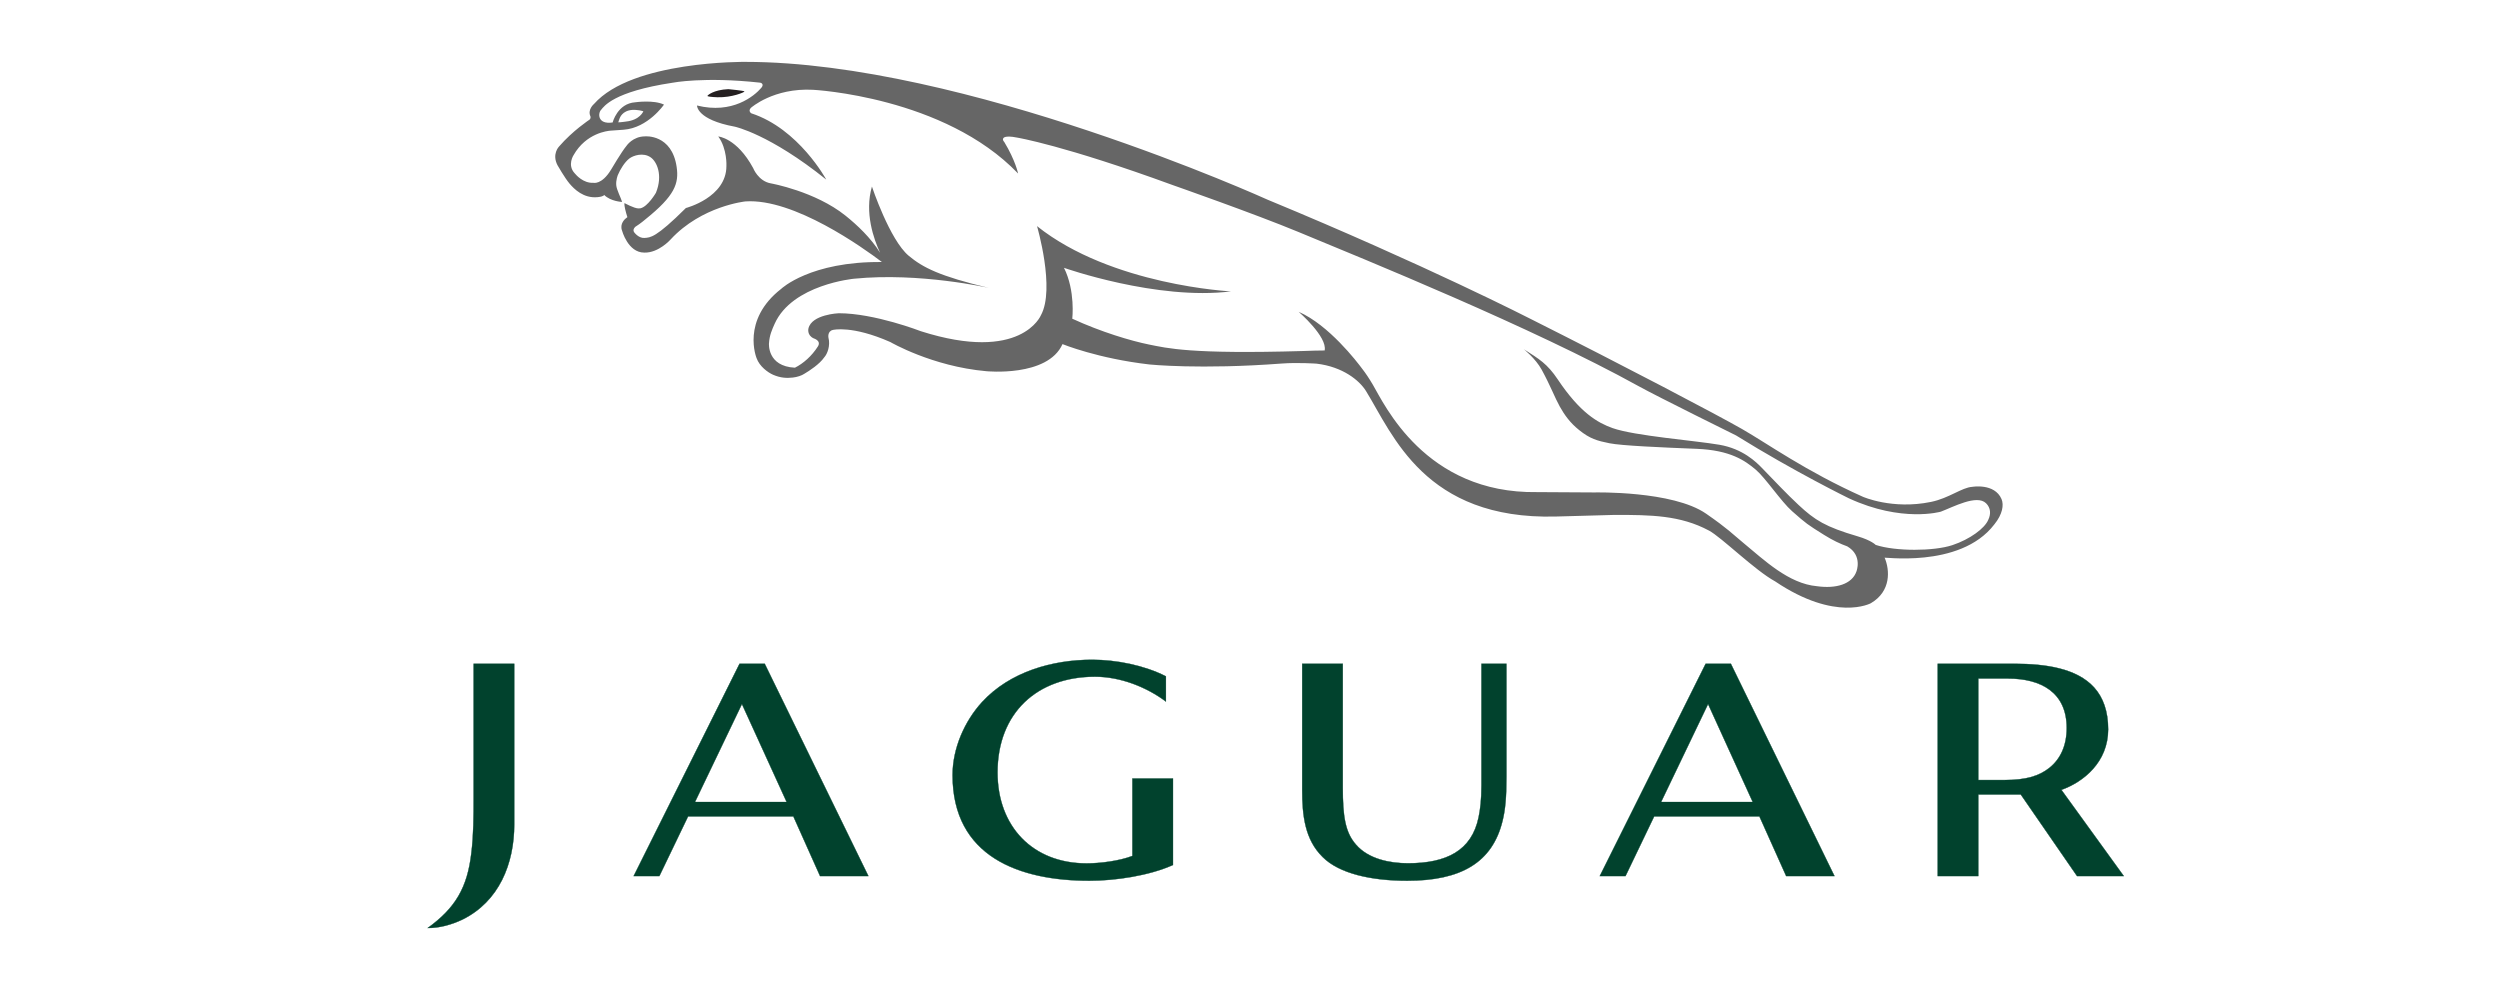 <svg width="101" height="40" viewBox="0 0 101 40" fill="none" xmlns="http://www.w3.org/2000/svg">
<path d="M60.705 33.154C60.293 34.862 59.005 35.581 56.849 35.581C55.385 35.581 54.098 35.288 53.436 34.624C52.718 33.919 52.609 32.948 52.609 31.909V26.817H54.248V31.822C54.248 32.953 54.341 33.627 54.783 34.124C55.284 34.706 56.151 34.877 56.882 34.877C58.427 34.877 59.457 34.376 59.736 33.016C59.801 32.702 59.851 32.319 59.851 31.726V26.817H60.86V31.383C60.86 32.236 60.811 32.717 60.705 33.154Z" fill="#01422D"/>
<path d="M60.705 33.154C60.293 34.862 59.005 35.581 56.849 35.581C55.385 35.581 54.098 35.288 53.436 34.624C52.718 33.919 52.609 32.948 52.609 31.909V26.817H54.248V31.822C54.248 32.953 54.341 33.627 54.783 34.124C55.284 34.706 56.151 34.877 56.882 34.877C58.427 34.877 59.457 34.376 59.736 33.016C59.801 32.702 59.851 32.319 59.851 31.726V26.817H60.86V31.383C60.86 32.236 60.811 32.717 60.705 33.154Z" stroke="#01422D" stroke-width="0.013"/>
<path d="M69.006 28.443L67.108 32.401H70.81L69.006 28.443ZM72.161 35.392L71.081 32.983H66.828L65.671 35.392H64.631L68.908 26.817H69.927L74.112 35.392H72.161Z" fill="#01422D"/>
<path d="M69.006 28.443L67.108 32.401H70.81L69.006 28.443ZM72.161 35.392L71.081 32.983H66.828L65.671 35.392H64.631L68.908 26.817H69.927L74.112 35.392H72.161Z" stroke="#01422D" stroke-width="0.013"/>
<path d="M29.974 28.443L28.077 32.401H31.78L29.974 28.443ZM33.13 35.392L32.052 32.983H27.798L26.639 35.392H25.6L29.877 26.817H30.895L35.082 35.392H33.13Z" fill="#01422D"/>
<path d="M29.974 28.443L28.077 32.401H31.78L29.974 28.443ZM33.13 35.392L32.052 32.983H27.798L26.639 35.392H25.6L29.877 26.817H30.895L35.082 35.392H33.13Z" stroke="#01422D" stroke-width="0.013"/>
<path d="M44.007 35.581C41.175 35.581 38.484 34.607 38.484 31.314C38.484 30.244 38.959 29.147 39.676 28.362C40.801 27.142 42.508 26.655 44.12 26.655C45.095 26.655 46.224 26.876 47.102 27.323V28.341C46.306 27.748 45.258 27.338 44.236 27.338C41.906 27.338 40.3 28.795 40.3 31.206C40.3 33.388 41.718 34.881 43.898 34.881C44.453 34.881 45.221 34.783 45.749 34.58V31.45H47.388V34.945C46.426 35.378 45.062 35.581 44.007 35.581Z" fill="#01422D"/>
<path d="M44.007 35.581C41.175 35.581 38.484 34.607 38.484 31.314C38.484 30.244 38.959 29.147 39.676 28.362C40.801 27.142 42.508 26.655 44.12 26.655C45.095 26.655 46.224 26.876 47.102 27.323V28.341C46.306 27.748 45.258 27.338 44.236 27.338C41.906 27.338 40.3 28.795 40.3 31.206C40.3 33.388 41.718 34.881 43.898 34.881C44.453 34.881 45.221 34.783 45.749 34.58V31.45H47.388V34.945C46.426 35.378 45.062 35.581 44.007 35.581Z" stroke="#01422D" stroke-width="0.013"/>
<path d="M81.128 27.413H79.923V31.514H80.977C81.86 31.514 82.388 31.349 82.8 31.018C83.235 30.669 83.495 30.133 83.495 29.41C83.495 27.961 82.442 27.413 81.128 27.413ZM83.912 35.392L81.64 32.099H79.923V35.392H78.283V26.817H81.384C82.643 26.817 83.902 27 84.603 27.774C84.969 28.179 85.169 28.742 85.169 29.466C85.169 30.791 84.17 31.594 83.28 31.91L85.8 35.392L83.912 35.392Z" fill="#01422D"/>
<path d="M81.128 27.413H79.923V31.514H80.977C81.86 31.514 82.388 31.349 82.8 31.018C83.235 30.669 83.495 30.133 83.495 29.41C83.495 27.961 82.442 27.413 81.128 27.413ZM83.912 35.392L81.64 32.099H79.923V35.392H78.283V26.817H81.384C82.643 26.817 83.902 27 84.603 27.774C84.969 28.179 85.169 28.742 85.169 29.466C85.169 30.791 84.17 31.594 83.28 31.91L85.8 35.392L83.912 35.392Z" stroke="#01422D" stroke-width="0.013"/>
<path d="M18.674 37.154C18.241 37.357 17.767 37.492 17.279 37.492C18.403 36.68 18.878 35.854 19.04 34.486C19.135 33.726 19.135 32.967 19.135 32.209V26.817H20.775V33.306C20.775 34.891 20.165 36.423 18.674 37.154Z" fill="#01422D"/>
<path d="M18.674 37.154C18.241 37.357 17.767 37.492 17.279 37.492C18.403 36.68 18.878 35.854 19.04 34.486C19.135 33.726 19.135 32.967 19.135 32.209V26.817H20.775V33.306C20.775 34.891 20.165 36.423 18.674 37.154Z" stroke="#01422D" stroke-width="0.013"/>
<path d="M28.982 3.929C29.57 3.946 30.076 3.727 30.078 3.695C30.079 3.664 29.426 3.602 29.426 3.602C28.827 3.627 28.583 3.849 28.58 3.875C28.576 3.899 28.736 3.92 28.982 3.929Z" fill="#241F20"/>
<path d="M24.979 4.942C24.979 4.942 25.015 4.816 25.03 4.789C25.045 4.761 25.131 4.472 25.544 4.44C25.544 4.44 25.753 4.422 25.992 4.496C25.992 4.496 25.854 4.852 25.289 4.911C25.289 4.911 25.067 4.944 24.979 4.942ZM80.327 20.998C80.186 21.345 79.585 21.787 78.878 22.023C78.132 22.273 76.574 22.279 75.777 22.014C75.777 22.014 75.609 21.832 75.048 21.667C73.745 21.284 73.323 21.016 72.662 20.4C72.194 19.965 71.68 19.419 71.181 18.904C70.959 18.675 70.418 18.134 69.469 17.969C68.478 17.798 66.046 17.612 65.15 17.296C64.548 17.082 63.834 16.675 62.938 15.335C62.508 14.691 62.182 14.504 61.562 14.108C61.562 14.108 62.035 14.482 62.284 14.936C62.644 15.595 62.816 16.069 63.012 16.419C63.209 16.772 63.438 17.087 63.795 17.373C64.238 17.729 64.524 17.807 65.024 17.908C65.502 18.005 67.134 18.077 68.534 18.132C69.911 18.185 70.5 18.611 70.93 18.972C71.326 19.307 71.957 20.262 72.4 20.652C72.991 21.172 73.007 21.18 73.694 21.611C74.041 21.829 74.347 21.972 74.629 22.073C75.26 22.443 74.999 23.09 74.999 23.09C74.818 23.606 74.168 23.79 73.407 23.683C72.259 23.581 71.27 22.623 70.435 21.936C69.976 21.557 69.814 21.368 68.927 20.753C67.58 19.818 64.412 19.895 64.412 19.895L62.091 19.881C57.57 19.947 55.916 16.309 55.465 15.546C55.309 15.281 55.164 15.066 55.027 14.891C54.816 14.607 53.681 13.126 52.466 12.597C52.466 12.597 53.633 13.606 53.516 14.159C53.266 14.156 52.981 14.172 52.642 14.181C48.087 14.315 47.141 14.063 46.421 13.919C45.701 13.774 44.493 13.416 43.32 12.876C43.32 12.876 43.451 11.753 42.985 10.82C42.985 10.82 46.744 12.148 49.735 11.772C49.735 11.772 44.908 11.536 41.896 9.136C41.896 9.136 42.639 11.672 42.052 12.738C42.052 12.738 41.261 14.672 37.202 13.381C37.202 13.381 35.336 12.655 33.885 12.655C33.885 12.655 32.792 12.7 32.661 13.27C32.661 13.27 32.59 13.542 32.875 13.671C32.875 13.671 33.192 13.762 33.042 13.997C32.796 14.385 32.454 14.685 32.115 14.855C30.983 14.799 31.067 13.87 31.067 13.87C31.087 13.54 31.194 13.31 31.295 13.083C32.006 11.491 34.506 11.26 34.506 11.26C37.167 10.995 39.955 11.633 39.955 11.633C37.961 11.158 37.282 10.809 36.712 10.333C35.944 9.692 35.226 7.537 35.226 7.537C34.92 8.594 35.299 9.661 35.555 10.21C35.177 9.606 34.638 9.097 34.158 8.712C32.929 7.727 31.146 7.409 31.146 7.409C30.631 7.321 30.426 6.787 30.426 6.787C29.766 5.571 29.018 5.513 29.018 5.513C29.386 6.018 29.347 6.709 29.347 6.709C29.347 7.982 27.71 8.404 27.71 8.404C26.486 9.621 26.274 9.595 26.035 9.613C25.795 9.63 25.619 9.382 25.619 9.382C25.541 9.266 25.67 9.161 25.67 9.161C25.877 9.032 26.072 8.863 26.072 8.863C27.266 7.905 27.434 7.415 27.337 6.746C27.142 5.41 26.065 5.509 26.065 5.509C25.559 5.509 25.308 5.895 25.308 5.895C25.113 6.127 24.686 6.855 24.686 6.855C24.309 7.477 23.973 7.385 23.973 7.385C23.558 7.412 23.257 7.044 23.257 7.044C23.241 7.029 23.229 7.012 23.215 6.998C22.908 6.667 23.172 6.268 23.172 6.268C23.679 5.374 24.553 5.286 24.671 5.278C24.791 5.271 25.194 5.241 25.194 5.241C26.18 5.169 26.825 4.226 26.825 4.226C26.409 4.025 25.666 4.132 25.666 4.132C24.943 4.18 24.752 4.948 24.75 4.948C24.124 5.04 24.155 4.559 24.289 4.432C24.395 4.308 24.768 3.704 27.168 3.343C27.168 3.343 28.44 3.091 30.701 3.339C30.784 3.348 30.865 3.421 30.758 3.547C30.474 3.881 29.585 4.62 28.159 4.262C28.159 4.262 28.133 4.833 29.688 5.118C29.688 5.118 31.091 5.416 33.381 7.256C33.381 7.256 32.271 5.202 30.351 4.577C30.351 4.577 30.209 4.486 30.338 4.356C30.338 4.356 31.247 3.542 32.85 3.628C32.85 3.628 38.151 3.9 41.131 7.01C41.131 7.01 41.028 6.491 40.574 5.739C40.574 5.739 40.483 5.65 40.535 5.584C40.535 5.584 40.574 5.454 41.092 5.559C41.092 5.559 42.985 5.87 47.377 7.477C47.377 7.477 50.67 8.631 52.465 9.375C55.164 10.494 61.926 13.236 66.197 15.6C66.959 16.022 70.136 17.591 70.136 17.591C72.51 19.065 74.695 20.132 74.695 20.132C76.846 21.126 78.41 20.671 78.41 20.671C78.91 20.482 79.865 19.964 80.237 20.332C80.427 20.52 80.438 20.766 80.327 20.998ZM80.862 20.163C80.581 19.509 79.675 19.669 79.675 19.669C79.261 19.694 78.739 20.128 78.013 20.277C76.451 20.599 75.257 20.068 75.257 20.068C72.955 19.038 71.397 17.915 70.383 17.335C69.37 16.755 65.619 14.785 61.866 12.899C61.866 12.899 57.568 10.696 51.209 8.067C51.209 8.067 38.94 2.5 30.115 2.5C30.115 2.5 25.544 2.443 23.996 4.202C23.996 4.202 23.723 4.428 23.856 4.707C23.856 4.707 23.875 4.783 23.818 4.833C23.818 4.833 23.137 5.28 22.583 5.922C22.583 5.922 22.286 6.226 22.525 6.679C22.525 6.679 22.82 7.194 23.007 7.415C23.195 7.636 23.571 8.022 24.146 7.965C24.401 7.939 24.408 7.875 24.408 7.875C24.672 8.141 25.133 8.158 25.133 8.158C25.087 7.994 24.911 7.669 24.896 7.48C24.879 7.268 24.961 7.072 24.961 7.072C25.057 6.84 25.237 6.551 25.421 6.407C25.584 6.28 25.988 6.147 26.29 6.359C26.533 6.529 26.79 7.072 26.5 7.788C26.5 7.788 26.172 8.353 25.87 8.416L25.787 8.42C25.614 8.417 25.229 8.204 25.229 8.204C25.229 8.204 25.212 8.25 25.255 8.445C25.28 8.556 25.316 8.679 25.346 8.773L25.266 8.838C25.266 8.838 25.023 9.033 25.13 9.315C25.13 9.315 25.367 10.205 26.027 10.205C26.611 10.224 27.097 9.67 27.097 9.67C28.35 8.319 30.115 8.137 30.115 8.137C32.072 8.004 34.868 10.008 35.63 10.586C32.732 10.555 31.563 11.667 31.563 11.667C29.93 12.937 30.566 14.47 30.566 14.47C30.685 14.803 31.019 15.046 31.232 15.14C31.54 15.274 31.793 15.28 32.031 15.253C32.203 15.235 32.392 15.171 32.488 15.105C32.71 14.974 33.107 14.714 33.298 14.439C33.426 14.301 33.554 13.963 33.469 13.64C33.469 13.64 33.418 13.381 33.651 13.329C33.651 13.329 34.419 13.134 35.97 13.819C35.97 13.819 37.654 14.801 39.84 14.996C39.84 14.996 42.325 15.248 42.925 13.902C42.925 13.902 44.353 14.486 46.442 14.725C46.442 14.725 48.478 14.936 51.78 14.687C52.43 14.638 53.193 14.692 53.193 14.692C54.251 14.819 54.922 15.369 55.187 15.799C56.27 17.556 57.561 21.004 62.849 20.868L65.241 20.802C66.696 20.802 67.881 20.814 69.044 21.436C69.552 21.708 70.893 23.04 71.719 23.49C74.165 25.138 75.579 24.372 75.579 24.372C76.411 23.887 76.346 23.023 76.143 22.54C75.893 22.46 79.174 23.021 80.573 21.183C80.904 20.774 80.962 20.398 80.862 20.163Z" fill="#666666"/>
</svg>
